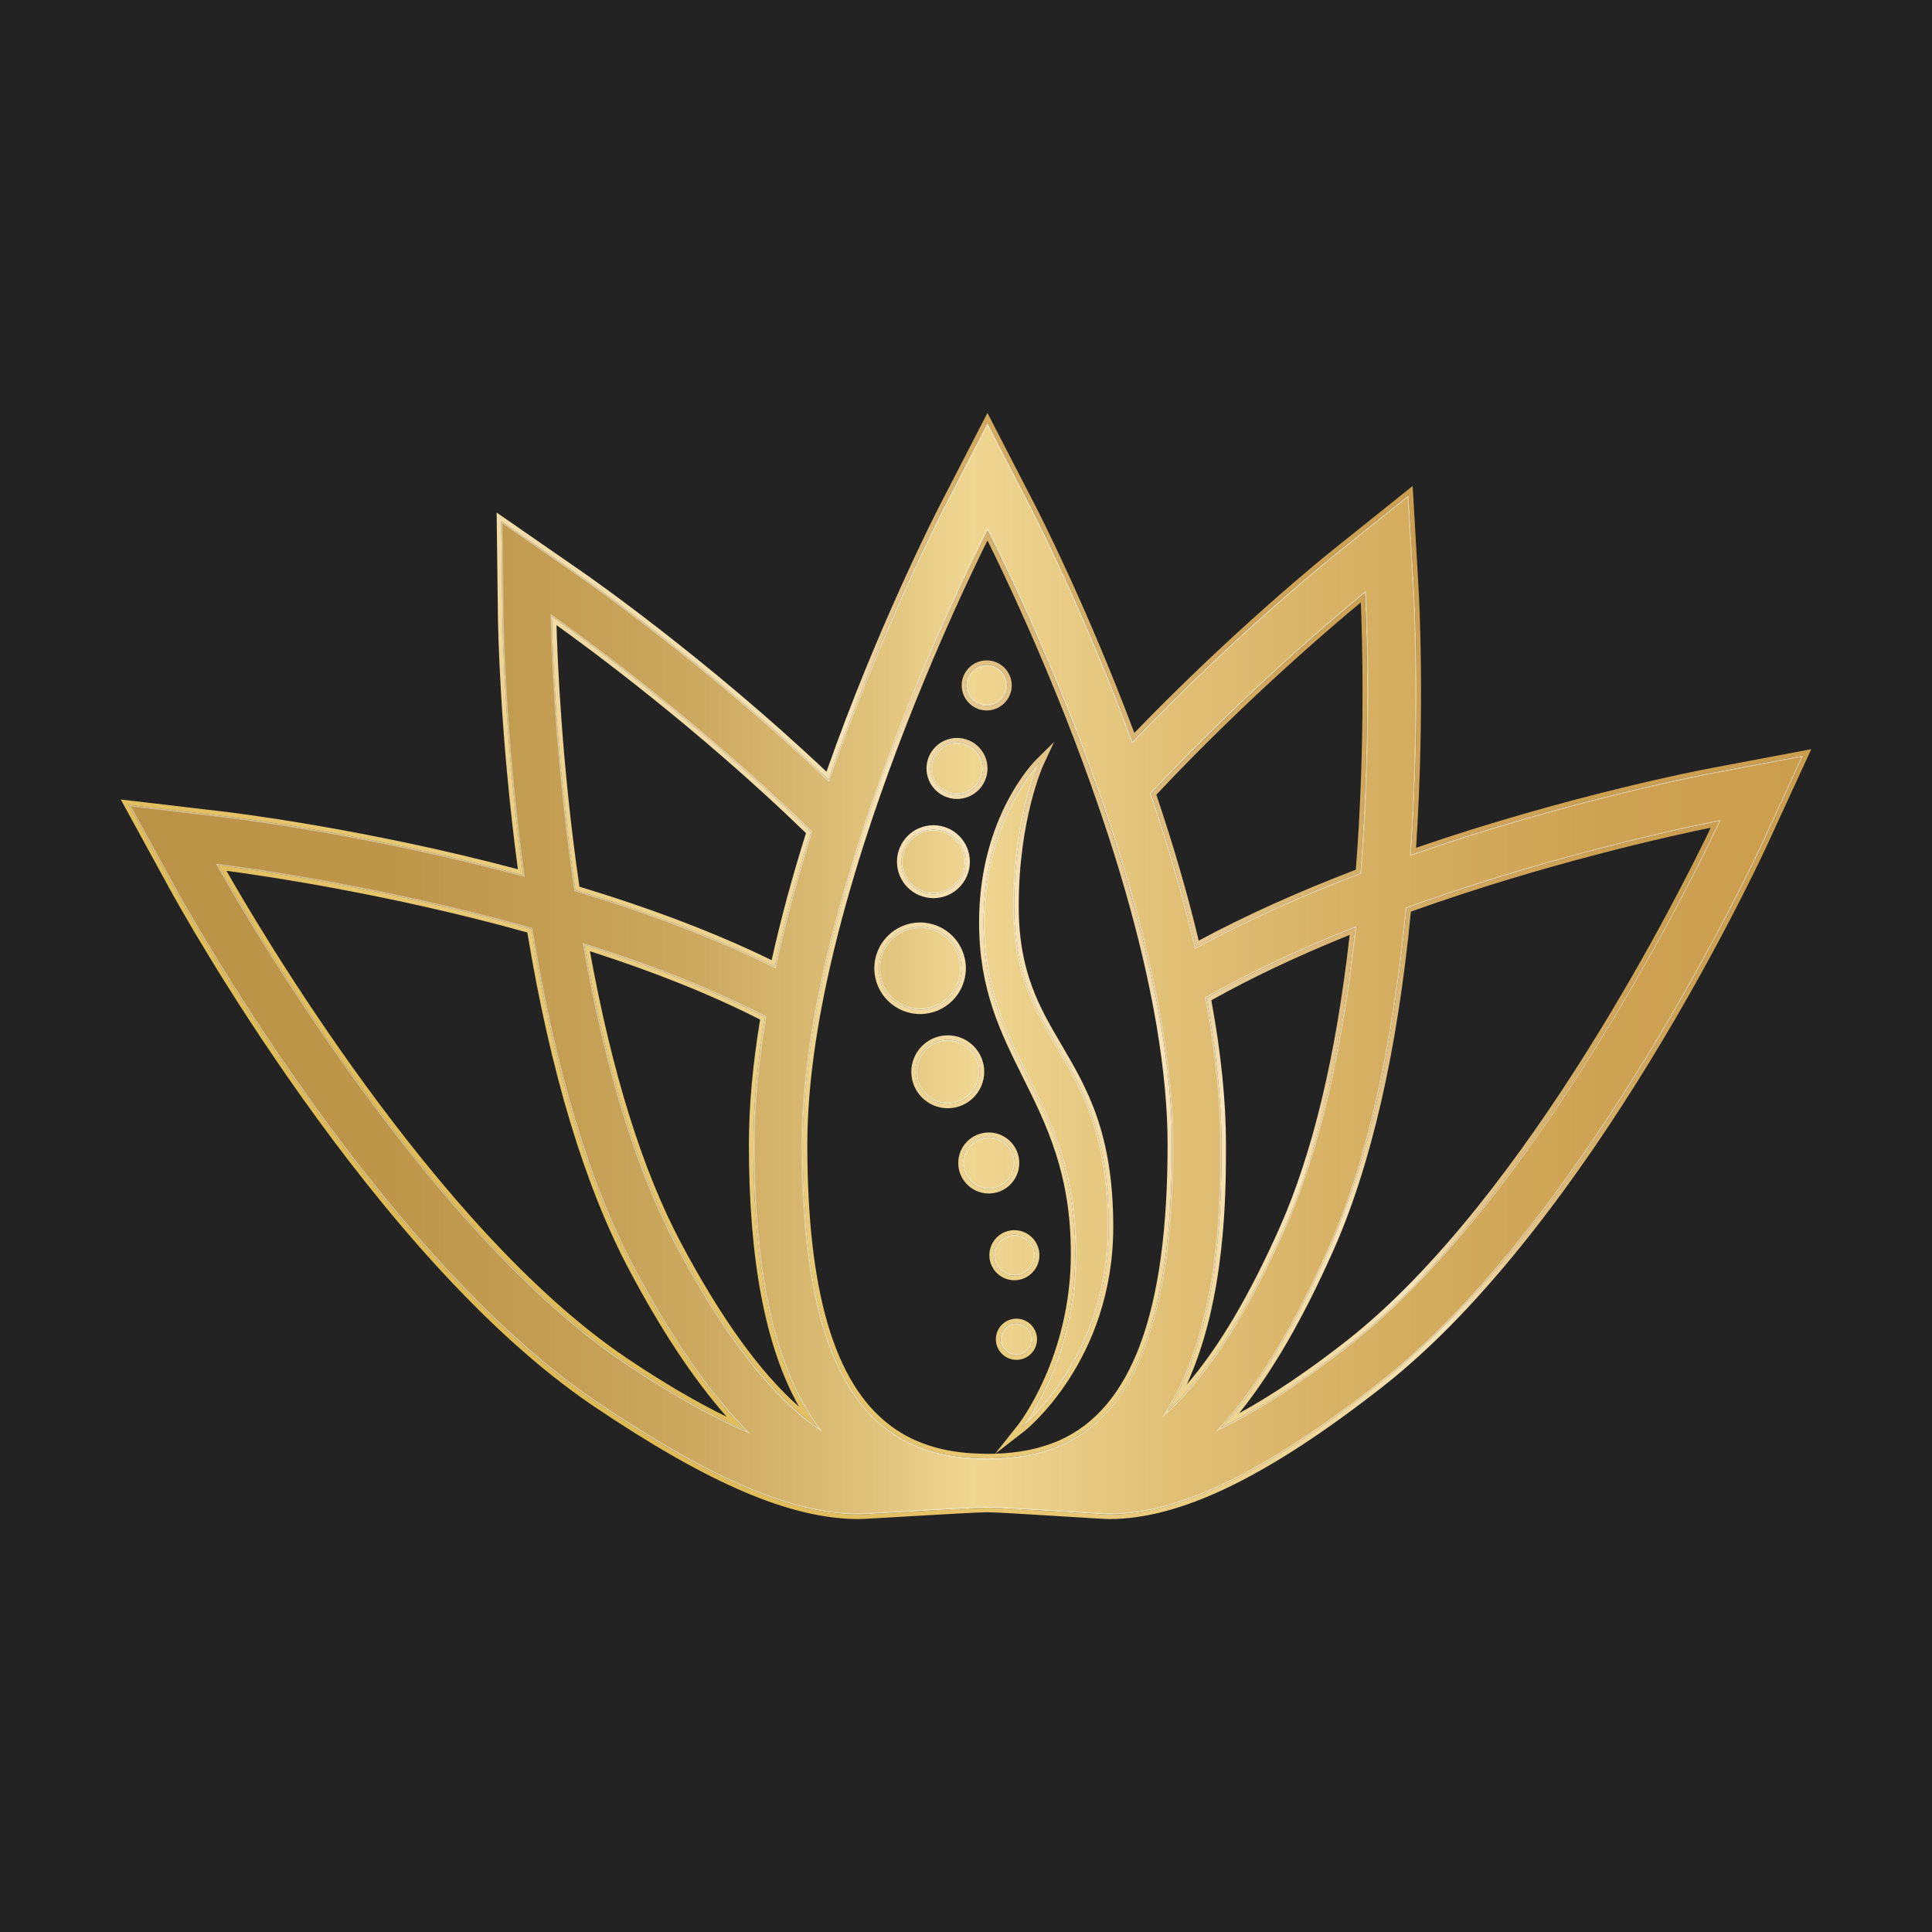 <?xml version="1.0" encoding="utf-8"?>
<!-- Generator: Adobe Illustrator 29.1.0, SVG Export Plug-In . SVG Version: 9.03 Build 55587)  -->
<svg version="1.1" id="Ebene_1" xmlns="http://www.w3.org/2000/svg" xmlns:xlink="http://www.w3.org/1999/xlink" x="0px" y="0px"
	 width="96px" height="96px" viewBox="0 0 96 96" style="enable-background:new 0 0 96 96;" xml:space="preserve">
<style type="text/css">
	.st0{fill:#232323;}
	.st1{fill:url(#SVGID_1_);}
	.st2{fill:url(#SVGID_00000101823868405896243480000011326833790529887415_);}
	.st3{opacity:0.44;}
	.st4{fill:#FFFFFF;}
</style>
<rect x="-1" y="-1" class="st0" width="98" height="98"/>
<g>
	<g>
		<g>
			<g>
				
					<linearGradient id="SVGID_1_" gradientUnits="userSpaceOnUse" x1="6.408" y1="174.867" x2="89.612" y2="174.867" gradientTransform="matrix(1 0 0 -1 0 223)">
					<stop  offset="0" style="stop-color:#BB9347"/>
					<stop  offset="0.155" style="stop-color:#BD964A"/>
					<stop  offset="0.26" style="stop-color:#C39E53"/>
					<stop  offset="0.35" style="stop-color:#CEAB62"/>
					<stop  offset="0.432" style="stop-color:#DDBF77"/>
					<stop  offset="0.503" style="stop-color:#EFD691"/>
					<stop  offset="0.628" style="stop-color:#E0BF75"/>
					<stop  offset="0.76" style="stop-color:#D4AD5F"/>
					<stop  offset="0.886" style="stop-color:#CDA252"/>
					<stop  offset="1" style="stop-color:#CB9E4D"/>
				</linearGradient>
				<path class="st1" d="M84.948,38.411c-0.478,0.09-7.223,1.391-14.832,4.04c0.482-7.017,0.177-12.675,0.151-13.115l-0.273-4.739
					l-3.705,2.968c-0.352,0.282-4.976,4.013-10.012,9.269c-2.366-6.39-4.837-11.222-5.034-11.604l-2.177-4.218l-2.177,4.218
					c-0.217,0.42-3.174,6.198-5.724,13.518c-6.032-5.736-11.942-9.858-12.353-10.142l-3.903-2.702l0.058,4.746
					c0.005,0.436,0.094,5.985,1.035,12.847c-7.693-2.072-14.4-2.886-14.88-2.942l-4.714-0.554l2.28,4.164
					c0.404,0.738,10.019,18.156,20.943,25.524c5.214,3.517,9.479,5.566,13.039,5.566c0.424,0,5.632-0.339,6.396-0.339
					c0.699,0,5.634,0.339,6.054,0.339c3.718,0,8.1-2.351,13.397-6.489c10.384-8.113,18.76-26.159,19.112-26.923l1.984-4.313
					L84.948,38.411z M67.821,29.477c0,0,0.364,6.307-0.237,13.896c-2.773,1.057-5.579,2.289-8.173,3.704
					c-0.608-2.612-1.381-5.204-2.211-7.644C62.604,33.66,67.821,29.477,67.821,29.477z M40.306,41.332
					c-0.689,2.176-1.313,4.441-1.803,6.708c-3.104-1.539-6.544-2.794-9.913-3.807c-1.095-7.425-1.172-13.613-1.172-13.613
					S33.969,35.159,40.306,41.332z M31.001,67.658c-10.557-7.121-20.164-24.67-20.164-24.67s7.399,0.872,15.565,3.167
					c0.941,5.739,2.497,12.017,5.074,16.864c1.844,3.468,3.686,6.137,5.576,8.065C35.281,70.313,33.279,69.194,31.001,67.658z
					 M33.639,61.869c-2.257-4.245-3.696-9.737-4.613-14.932c3.107,0.981,6.222,2.169,8.994,3.601
					c-0.365,2.164-0.581,4.3-0.581,6.328c0,6.479,1.03,11.061,3.149,14.006c0.016,0.022,0.035,0.041,0.051,0.063
					C38.456,69.393,36.136,66.564,33.639,61.869z M52.69,71.795c-0.102,0.044-0.205,0.085-0.308,0.124
					c-0.41,0.156-0.835,0.275-1.271,0.36c-0.647,0.127-1.319,0.185-2.009,0.186c-0.012,0-0.023,0.001-0.035,0.001
					c-0.099,0-0.197-0.003-0.295-0.005c-0.68-0.016-1.341-0.084-1.975-0.227c-0.403-0.09-0.794-0.212-1.174-0.365
					c-0.544-0.219-1.061-0.508-1.547-0.877c-2.518-1.914-4.185-6.018-4.185-14.126c0-1.616,0.149-3.314,0.407-5.045
					c0.127-0.853,0.281-1.713,0.457-2.577c0.405-1.987,0.928-3.986,1.514-5.935c0.27-0.898,0.552-1.785,0.844-2.654
					c2.644-7.884,5.955-14.301,5.955-14.301s2.818,5.463,5.331,12.499c0.31,0.868,0.616,1.758,0.911,2.667
					c0.72,2.219,1.375,4.537,1.884,6.849c0.19,0.864,0.359,1.726,0.504,2.583c0.343,2.032,0.547,4.029,0.547,5.914
					C58.242,66.365,55.955,70.371,52.69,71.795z M58.008,70.126c2.679-4.361,2.684-10.524,2.684-13.261
					c0-2.325-0.286-4.791-0.753-7.28c2.314-1.31,4.846-2.468,7.389-3.478c-0.56,5.175-1.609,10.652-3.535,14.977
					C61.827,65.501,59.898,68.37,58.008,70.126z M67.008,66.835c-2.404,1.878-4.503,3.216-6.354,4.119
					c1.892-2.091,3.668-5.032,5.378-8.873c2.203-4.948,3.317-11.217,3.864-16.945c8.063-2.908,15.506-4.316,15.506-4.316
					S77.042,58.996,67.008,66.835z M48.011,34.058c0-0.563,0.456-1.018,1.018-1.018c0.562,0,1.018,0.456,1.018,1.018
					c0,0.562-0.456,1.018-1.018,1.018C48.467,35.077,48.011,34.621,48.011,34.058z M46.382,44.403c0.876,0,1.586-0.71,1.586-1.586
					c0-0.876-0.71-1.586-1.586-1.586c-0.876,0-1.586,0.71-1.586,1.586C44.795,43.693,45.505,44.403,46.382,44.403z M47.553,39.473
					c0.713,0,1.29-0.578,1.29-1.29c0-0.713-0.578-1.29-1.29-1.29c-0.713,0-1.29,0.578-1.29,1.29
					C46.263,38.895,46.84,39.473,47.553,39.473z M47.768,48.113c0-1.131-0.917-2.049-2.049-2.049c-1.131,0-2.049,0.917-2.049,2.049
					c0,1.131,0.917,2.049,2.049,2.049C46.851,50.162,47.768,49.244,47.768,48.113z M51.64,37.91c0,0-2.766,2.737-2.766,7.924
					c0,6.79,4.559,8.661,4.559,16.464c0,5.277-2.662,8.628-2.662,8.628s4.319-3.351,4.319-9.969c0-8.734-4.697-8.892-4.697-15.927
					C50.393,40.591,51.64,37.91,51.64,37.91z M51.423,62.371c0-0.563-0.456-1.018-1.018-1.018c-0.562,0-1.018,0.456-1.018,1.018
					c0,0.562,0.456,1.018,1.018,1.018C50.967,63.39,51.423,62.934,51.423,62.371z M50.421,57.788c0-0.713-0.578-1.29-1.29-1.29
					c-0.713,0-1.29,0.578-1.29,1.29c0,0.713,0.578,1.29,1.29,1.29C49.844,59.078,50.421,58.501,50.421,57.788z M48.681,53.256
					c0-0.876-0.71-1.586-1.586-1.586c-0.876,0-1.586,0.71-1.586,1.586c0,0.876,0.71,1.586,1.586,1.586
					C47.97,54.842,48.681,54.132,48.681,53.256z M51.303,66.547c0-0.44-0.357-0.797-0.797-0.797c-0.44,0-0.797,0.357-0.797,0.797
					c0,0.44,0.357,0.797,0.797,0.797C50.946,67.344,51.303,66.987,51.303,66.547z"/>
				
					<linearGradient id="SVGID_00000119826693834703386870000016912547559268721334_" gradientUnits="userSpaceOnUse" x1="25.267" y1="156.43" x2="72.305" y2="203.469" gradientTransform="matrix(1 0 0 -1 0 223)">
					<stop  offset="0" style="stop-color:#DFBA52"/>
					<stop  offset="0.092" style="stop-color:#E2BF5E"/>
					<stop  offset="0.261" style="stop-color:#EACD7F"/>
					<stop  offset="0.486" style="stop-color:#F6E2B5"/>
					<stop  offset="0.503" style="stop-color:#F7E4B9"/>
					<stop  offset="0.508" style="stop-color:#F6E2B6"/>
					<stop  offset="0.563" style="stop-color:#E9CD96"/>
					<stop  offset="0.623" style="stop-color:#DEBC7C"/>
					<stop  offset="0.689" style="stop-color:#D5AF67"/>
					<stop  offset="0.763" style="stop-color:#D0A559"/>
					<stop  offset="0.852" style="stop-color:#CCA051"/>
					<stop  offset="1" style="stop-color:#CB9E4E"/>
				</linearGradient>
				<path style="fill:url(#SVGID_00000119826693834703386870000016912547559268721334_);" d="M49.066,21.012l2.177,4.218
					c0.198,0.383,2.669,5.215,5.034,11.604c5.036-5.256,9.66-8.987,10.012-9.269l3.705-2.968l0.273,4.739
					c0.025,0.44,0.331,6.098-0.151,13.115c7.609-2.649,14.354-3.95,14.832-4.04l4.664-0.881l-1.984,4.313
					c-0.351,0.764-8.728,18.811-19.112,26.923c-5.297,4.138-9.679,6.489-13.397,6.489c-0.42,0-5.355-0.339-6.054-0.339
					c-0.764,0-5.971,0.339-6.396,0.339c-3.56,0-7.825-2.049-13.039-5.566C18.707,62.321,9.092,44.903,8.688,44.165l-2.28-4.164
					l4.714,0.554c0.479,0.056,7.187,0.87,14.88,2.942c-0.941-6.862-1.03-12.411-1.035-12.847l-0.058-4.746l3.903,2.702
					c0.41,0.284,6.321,4.406,12.353,10.142c2.549-7.32,5.507-13.098,5.724-13.518L49.066,21.012 M49.066,72.466
					c0.012,0,0.023-0.001,0.035-0.001c0.691-0.002,1.363-0.059,2.009-0.186c0.437-0.086,0.861-0.204,1.271-0.36
					c0.104-0.039,0.207-0.08,0.308-0.124c3.266-1.423,5.552-5.43,5.552-14.929c0-1.885-0.205-3.881-0.547-5.914
					c-0.144-0.857-0.313-1.719-0.504-2.583c-0.509-2.312-1.164-4.63-1.884-6.849c-0.295-0.909-0.6-1.799-0.911-2.667
					c-2.513-7.036-5.331-12.499-5.331-12.499s-3.31,6.418-5.955,14.301c-0.292,0.869-0.574,1.756-0.844,2.654
					c-0.586,1.949-1.109,3.948-1.514,5.935c-0.176,0.864-0.33,1.724-0.457,2.577c-0.258,1.732-0.407,3.429-0.407,5.045
					c0,8.108,1.667,12.211,4.185,14.126c0.486,0.369,1.003,0.658,1.547,0.877c0.38,0.153,0.771,0.275,1.174,0.365
					c0.634,0.142,1.296,0.211,1.975,0.227C48.869,72.463,48.967,72.466,49.066,72.466 M59.411,47.078
					c2.595-1.415,5.4-2.647,8.173-3.704c0.6-7.59,0.237-13.896,0.237-13.896s-5.217,4.183-10.62,9.957
					C58.031,41.874,58.803,44.465,59.411,47.078 M38.503,48.04c0.49-2.267,1.114-4.532,1.803-6.708
					C33.969,35.159,27.417,30.62,27.417,30.62s0.077,6.188,1.172,13.613C31.958,45.246,35.398,46.502,38.503,48.04 M60.654,70.954
					c1.851-0.903,3.95-2.24,6.354-4.119c10.034-7.84,18.394-26.016,18.394-26.016s-7.443,1.409-15.506,4.316
					c-0.547,5.728-1.661,11.997-3.864,16.945C64.322,65.922,62.547,68.862,60.654,70.954 M37.052,71.084
					c-1.89-1.928-3.732-4.598-5.576-8.065c-2.577-4.847-4.133-11.125-5.074-16.864c-8.166-2.295-15.565-3.167-15.565-3.167
					s9.608,17.549,20.164,24.67C33.279,69.194,35.281,70.313,37.052,71.084 M58.008,70.126c1.89-1.756,3.819-4.625,5.786-9.042
					c1.925-4.325,2.975-9.802,3.535-14.977c-2.543,1.011-5.075,2.168-7.389,3.478c0.467,2.489,0.753,4.956,0.753,7.28
					C60.692,59.603,60.687,65.765,58.008,70.126 M40.639,70.935c-0.016-0.022-0.035-0.041-0.051-0.063
					c-2.119-2.945-3.149-7.527-3.149-14.006c0-2.028,0.216-4.164,0.581-6.328c-2.771-1.431-5.886-2.62-8.994-3.601
					c0.918,5.194,2.357,10.687,4.613,14.932C36.136,66.564,38.456,69.393,40.639,70.935 M49.029,33.04
					c0.562,0,1.018,0.456,1.018,1.018c0,0.562-0.456,1.018-1.018,1.018c-0.562,0-1.018-0.456-1.018-1.018
					C48.011,33.496,48.467,33.04,49.029,33.04 M47.553,36.893c0.713,0,1.29,0.578,1.29,1.29c0,0.713-0.578,1.29-1.29,1.29
					c-0.713,0-1.29-0.578-1.29-1.29C46.263,37.47,46.84,36.893,47.553,36.893 M51.64,37.91c0,0-1.248,2.681-1.248,7.119
					c0,7.035,4.697,7.193,4.697,15.927c0,6.618-4.319,9.969-4.319,9.969s2.662-3.351,2.662-8.628c0-7.803-4.559-9.674-4.559-16.464
					C48.874,40.648,51.64,37.91,51.64,37.91 M46.381,41.231c0.876,0,1.586,0.71,1.586,1.586s-0.71,1.586-1.586,1.586
					c-0.876,0-1.586-0.71-1.586-1.586C44.795,41.941,45.505,41.231,46.381,41.231 M45.719,46.064c1.132,0,2.049,0.917,2.049,2.049
					c0,1.131-0.917,2.049-2.049,2.049c-1.131,0-2.049-0.917-2.049-2.049C43.671,46.981,44.588,46.064,45.719,46.064 M47.094,51.67
					c0.876,0,1.586,0.71,1.586,1.586c0,0.876-0.71,1.586-1.586,1.586c-0.876,0-1.586-0.71-1.586-1.586
					C45.508,52.38,46.218,51.67,47.094,51.67 M49.131,56.498c0.713,0,1.29,0.578,1.29,1.29c0,0.713-0.578,1.29-1.29,1.29
					c-0.713,0-1.29-0.578-1.29-1.29C47.841,57.076,48.419,56.498,49.131,56.498 M50.404,61.353c0.562,0,1.018,0.456,1.018,1.018
					c0,0.562-0.456,1.018-1.018,1.018c-0.562,0-1.018-0.456-1.018-1.018C49.386,61.809,49.842,61.353,50.404,61.353 M50.506,65.75
					c0.44,0,0.797,0.357,0.797,0.797c0,0.44-0.357,0.797-0.797,0.797c-0.44,0-0.797-0.357-0.797-0.797
					C49.71,66.107,50.066,65.75,50.506,65.75 M49.066,20.519l-0.201,0.389l-2.177,4.218c-0.126,0.244-3.07,5.975-5.621,13.218
					c-6.003-5.667-11.876-9.751-12.126-9.924l-3.903-2.702l-0.36-0.249l0.005,0.438l0.058,4.746
					c0.003,0.234,0.08,5.729,0.992,12.538c-7.65-2.033-14.301-2.827-14.584-2.86l-4.714-0.554L6,39.726l0.21,0.384l2.28,4.164
					c0.405,0.74,10.045,18.204,21.015,25.603c5.746,3.876,9.806,5.604,13.165,5.604c0.188,0,1.189-0.059,2.455-0.133
					c1.563-0.092,3.509-0.206,3.94-0.206c0.387,0,2.113,0.107,3.636,0.201c1.196,0.074,2.228,0.138,2.419,0.138
					c3.526,0,7.828-2.077,13.536-6.537c10.428-8.147,18.825-26.241,19.178-27.007l1.984-4.313L90,37.227l-0.43,0.081l-4.664,0.881
					c-0.285,0.054-6.971,1.331-14.542,3.937c0.456-6.959,0.143-12.564,0.129-12.803l-0.273-4.739l-0.025-0.437l-0.342,0.274
					l-3.705,2.968c-0.196,0.157-4.78,3.843-9.784,9.029c-2.363-6.318-4.815-11.089-4.92-11.292l-2.177-4.218L49.066,20.519
					L49.066,20.519z M49.066,72.24c-0.075,0-0.15-0.002-0.225-0.004l-0.066-0.002c-0.708-0.016-1.34-0.089-1.931-0.221
					c-0.389-0.087-0.772-0.206-1.139-0.354c-0.536-0.216-1.039-0.501-1.494-0.847c-2.756-2.095-4.096-6.657-4.096-13.946
					c0-1.525,0.136-3.211,0.405-5.012c0.123-0.826,0.276-1.689,0.455-2.565c0.375-1.842,0.883-3.832,1.509-5.915
					c0.264-0.88,0.548-1.77,0.842-2.647c2.237-6.67,4.984-12.35,5.741-13.871c0.688,1.383,3.022,6.205,5.118,12.073
					c0.326,0.913,0.632,1.809,0.908,2.661c0.774,2.384,1.406,4.682,1.878,6.828c0.192,0.873,0.361,1.738,0.502,2.572
					c0.361,2.142,0.544,4.119,0.544,5.876c0,8.318-1.772,13.133-5.417,14.722c-0.098,0.043-0.198,0.082-0.298,0.12
					c-0.387,0.147-0.803,0.265-1.235,0.35c-0.503,0.099-1.043,0.158-1.61,0.176l1.454-1.128c0.044-0.034,4.406-3.496,4.406-10.148
					c0-4.665-1.307-6.889-2.57-9.04c-1.094-1.862-2.127-3.622-2.127-6.887c0-4.339,1.214-6.998,1.227-7.024l0.531-1.142
					l-0.895,0.886c-0.116,0.114-2.833,2.863-2.833,8.085c0,3.33,1.061,5.46,2.185,7.715c1.167,2.343,2.375,4.766,2.375,8.749
					c0,5.13-2.587,8.454-2.613,8.487l-1.147,1.447c-0.115,0.004-0.231,0.006-0.348,0.006l-0.022,0L49.066,72.24L49.066,72.24z
					 M57.458,39.49c4.509-4.805,8.916-8.527,10.159-9.554c0.067,1.556,0.242,6.992-0.246,13.278
					c-2.891,1.108-5.516,2.292-7.807,3.525C59.02,44.449,58.312,42.013,57.458,39.49L57.458,39.49z M28.792,44.059
					c-0.896-6.137-1.097-11.457-1.139-12.995c1.455,1.039,7.02,5.113,12.395,10.333c-0.689,2.188-1.262,4.31-1.705,6.313
					C35.609,46.376,32.398,45.149,28.792,44.059L28.792,44.059z M70.107,45.299c6.8-2.44,13.199-3.823,14.899-4.171
					c-1.303,2.722-9.088,18.459-18.137,25.529c-1.89,1.477-3.666,2.672-5.295,3.565c1.624-2.018,3.157-4.665,4.664-8.05
					C68.133,57.917,69.435,52.241,70.107,45.299L70.107,45.299z M36.107,70.399c-1.533-0.748-3.203-1.73-4.98-2.928
					c-9.52-6.421-18.383-21.576-19.874-24.201c1.704,0.226,8.075,1.144,14.949,3.064c1.156,6.984,2.863,12.633,5.074,16.791
					C32.888,66.156,34.476,68.549,36.107,70.399L36.107,70.399z M60.191,49.703c1.999-1.122,4.309-2.213,6.872-3.246
					c-0.672,5.975-1.841,10.864-3.475,14.535c-1.511,3.394-3.031,5.966-4.619,7.806c1.949-4.254,1.949-9.534,1.949-11.933
					C60.918,54.728,60.674,52.319,60.191,49.703L60.191,49.703z M39.704,69.903c-1.952-1.728-3.881-4.407-5.865-8.14
					c-1.913-3.598-3.435-8.474-4.525-14.497c3.223,1.034,6.065,2.176,8.455,3.397c-0.369,2.237-0.557,4.323-0.557,6.203
					C37.213,62.639,38.03,66.924,39.704,69.903L39.704,69.903z M49.029,32.814c-0.686,0-1.244,0.558-1.244,1.244
					c0,0.686,0.558,1.244,1.244,1.244s1.244-0.558,1.244-1.244C50.274,33.372,49.716,32.814,49.029,32.814L49.029,32.814z
					 M47.553,36.667c-0.836,0-1.516,0.68-1.516,1.516c0,0.836,0.68,1.516,1.516,1.516c0.836,0,1.516-0.68,1.516-1.516
					C49.069,37.347,48.389,36.667,47.553,36.667L47.553,36.667z M46.381,41.005c-0.999,0-1.812,0.813-1.812,1.812
					c0,0.999,0.813,1.812,1.812,1.812c0.999,0,1.812-0.813,1.812-1.812S47.381,41.005,46.381,41.005L46.381,41.005z M45.719,45.838
					c-1.254,0-2.275,1.02-2.275,2.275c0,1.254,1.02,2.275,2.275,2.275s2.275-1.02,2.275-2.275S46.974,45.838,45.719,45.838
					L45.719,45.838z M47.094,51.444c-0.999,0-1.812,0.813-1.812,1.812c0,0.999,0.813,1.812,1.812,1.812
					c0.999,0,1.812-0.813,1.812-1.812C48.907,52.257,48.094,51.444,47.094,51.444L47.094,51.444z M49.131,56.272
					c-0.836,0-1.516,0.68-1.516,1.516c0,0.836,0.68,1.516,1.516,1.516c0.836,0,1.516-0.68,1.516-1.516
					C50.647,56.952,49.967,56.272,49.131,56.272L49.131,56.272z M50.404,61.127c-0.686,0-1.244,0.558-1.244,1.244
					c0,0.686,0.558,1.244,1.244,1.244c0.686,0,1.244-0.558,1.244-1.244C51.649,61.685,51.091,61.127,50.404,61.127L50.404,61.127z
					 M50.506,65.524c-0.564,0-1.023,0.459-1.023,1.023c0,0.564,0.459,1.023,1.023,1.023s1.023-0.459,1.023-1.023
					C51.529,65.983,51.07,65.524,50.506,65.524L50.506,65.524z"/>
			</g>
			<g class="st3">
				<path class="st4" d="M49.066,21.135l2.127,4.121c0.107,0.206,2.637,5.13,5.032,11.598l0.031,0.085l0.062-0.065
					c5.088-5.309,9.808-9.105,10.007-9.264l3.619-2.899l0.267,4.63c0.014,0.242,0.337,6.01-0.151,13.108l-0.006,0.085l0.081-0.028
					c7.682-2.675,14.536-3.983,14.824-4.038l4.557-0.861l-1.938,4.213c-0.351,0.764-8.721,18.797-19.095,26.902
					c-5.656,4.419-9.902,6.477-13.362,6.477c-0.182,0-1.21-0.064-2.401-0.137c-1.527-0.095-3.258-0.202-3.653-0.202
					c-0.439,0-2.308,0.11-3.957,0.206c-1.212,0.071-2.259,0.133-2.439,0.133c-3.299,0-7.311-1.714-13.007-5.556
					C18.749,62.281,9.141,44.875,8.737,44.138L6.51,40.07l4.606,0.541c0.286,0.034,7.105,0.848,14.872,2.94l0.082,0.022
					l-0.012-0.084c-0.953-6.947-1.032-12.602-1.035-12.84l-0.057-4.637l3.813,2.64c0.253,0.175,6.272,4.361,12.346,10.137
					l0.063,0.06l0.029-0.083c2.57-7.379,5.593-13.264,5.721-13.511L49.066,21.135 M49.066,72.522l0.019,0l0.016,0
					c0.716-0.002,1.396-0.065,2.02-0.187c0.448-0.088,0.879-0.21,1.281-0.363c0.104-0.04,0.208-0.08,0.311-0.125
					c3.759-1.638,5.586-6.539,5.586-14.981c0-1.773-0.184-3.766-0.548-5.923c-0.141-0.838-0.311-1.708-0.504-2.586
					c-0.475-2.156-1.109-4.462-1.886-6.855c-0.277-0.855-0.584-1.753-0.911-2.669c-2.485-6.959-5.306-12.451-5.334-12.506
					l-0.05-0.097l-0.05,0.097c-0.033,0.064-3.343,6.512-5.958,14.309c-0.295,0.879-0.579,1.773-0.844,2.655
					c-0.628,2.091-1.138,4.089-1.516,5.94c-0.18,0.881-0.333,1.749-0.457,2.58c-0.27,1.815-0.408,3.515-0.408,5.054
					c0,7.383,1.376,12.019,4.208,14.171c0.475,0.361,1,0.659,1.56,0.884c0.381,0.153,0.778,0.277,1.182,0.368
					c0.61,0.137,1.26,0.212,1.986,0.228l0.065,0.002C48.911,72.52,48.988,72.522,49.066,72.522 M59.373,47.163l0.065-0.036
					c2.376-1.296,5.123-2.541,8.166-3.701l0.033-0.013l0.003-0.036c0.594-7.507,0.24-13.841,0.237-13.904l-0.006-0.109l-0.085,0.068
					c-0.052,0.042-5.282,4.252-10.626,9.962l-0.023,0.025l0.011,0.032c0.907,2.666,1.65,5.236,2.209,7.638L59.373,47.163
					 M38.543,48.123l0.015-0.071c0.458-2.118,1.064-4.373,1.802-6.703l0.011-0.033l-0.025-0.024
					c-6.267-6.106-12.83-10.672-12.895-10.718l-0.09-0.062l0.001,0.109c0.001,0.062,0.09,6.277,1.173,13.621l0.005,0.035l0.034,0.01
					c3.761,1.13,7.094,2.41,9.905,3.803L38.543,48.123 M60.416,71.133l0.263-0.128c1.915-0.934,4.056-2.322,6.364-4.125
					c9.93-7.758,18.327-25.855,18.411-26.037l0.046-0.099l-0.108,0.02c-0.074,0.014-7.54,1.443-15.515,4.319l-0.034,0.012
					L69.84,45.13c-0.666,6.976-1.964,12.671-3.859,16.928c-1.725,3.875-3.481,6.773-5.368,8.858L60.416,71.133 M37.295,71.252
					l-0.203-0.207c-1.89-1.928-3.71-4.562-5.566-8.052c-2.212-4.16-3.917-9.828-5.068-16.847l-0.006-0.035l-0.035-0.01
					c-8.077-2.27-15.5-3.16-15.574-3.169l-0.109-0.013l0.053,0.096c0.096,0.176,9.735,17.643,20.182,24.689
					c2.199,1.483,4.238,2.638,6.06,3.431L37.295,71.252 M57.743,70.449l0.303-0.282c2.025-1.882,3.922-4.846,5.799-9.061
					c1.681-3.775,2.871-8.819,3.539-14.994l0.01-0.093l-0.087,0.035c-2.776,1.103-5.264,2.274-7.396,3.482l-0.035,0.02l0.007,0.04
					c0.499,2.661,0.752,5.107,0.752,7.27c0,2.656,0,8.875-2.676,13.231L57.743,70.449 M40.888,71.179l-0.203-0.278
					c-0.009-0.012-0.018-0.023-0.028-0.034c-0.008-0.009-0.016-0.018-0.023-0.028c-2.112-2.935-3.138-7.506-3.138-13.973
					c0-1.909,0.195-4.035,0.58-6.319l0.007-0.041l-0.037-0.019c-2.522-1.302-5.551-2.515-9.003-3.604l-0.089-0.028l0.016,0.092
					c1.099,6.222,2.653,11.252,4.619,14.949c2.366,4.45,4.661,7.422,7.017,9.085L40.888,71.179 M49.029,33.096
					c0.53,0,0.962,0.432,0.962,0.962s-0.432,0.962-0.962,0.962c-0.53,0-0.962-0.432-0.962-0.962
					C48.067,33.528,48.499,33.096,49.029,33.096 M47.553,36.949c0.68,0,1.234,0.553,1.234,1.234c0,0.68-0.553,1.234-1.234,1.234
					c-0.68,0-1.234-0.553-1.234-1.234C46.319,37.503,46.872,36.949,47.553,36.949 M51.463,38.195
					c-0.318,0.829-1.127,3.283-1.127,6.835c0,3.343,1.052,5.134,2.166,7.031c1.244,2.118,2.531,4.309,2.531,8.897
					c0,5.382-2.905,8.623-3.938,9.606c0.686-1.042,2.394-4.059,2.394-8.264c0-4.05-1.222-6.503-2.404-8.875
					c-1.108-2.224-2.155-4.325-2.155-7.589C48.931,41.593,50.813,38.973,51.463,38.195 M46.381,41.287c0.843,0,1.53,0.686,1.53,1.53
					c0,0.844-0.686,1.53-1.53,1.53c-0.844,0-1.53-0.686-1.53-1.53C44.852,41.973,45.538,41.287,46.381,41.287 M45.719,46.121
					c1.099,0,1.992,0.894,1.992,1.992c0,1.099-0.894,1.992-1.992,1.992c-1.099,0-1.992-0.894-1.992-1.992
					S44.621,46.121,45.719,46.121 M47.094,51.726c0.844,0,1.53,0.686,1.53,1.53c0,0.844-0.686,1.53-1.53,1.53
					c-0.843,0-1.53-0.686-1.53-1.53C45.565,52.413,46.251,51.726,47.094,51.726 M49.131,56.555c0.68,0,1.234,0.553,1.234,1.234
					c0,0.68-0.553,1.234-1.234,1.234c-0.68,0-1.234-0.553-1.234-1.234C47.898,57.108,48.451,56.555,49.131,56.555 M50.404,61.409
					c0.53,0,0.962,0.432,0.962,0.962c0,0.53-0.432,0.962-0.962,0.962s-0.962-0.432-0.962-0.962
					C49.442,61.841,49.874,61.409,50.404,61.409 M50.506,65.807c0.408,0,0.74,0.332,0.74,0.74c0,0.408-0.332,0.74-0.74,0.74
					s-0.74-0.332-0.74-0.74C49.766,66.139,50.098,65.807,50.506,65.807 M49.066,21.012l-2.177,4.218
					c-0.217,0.42-3.174,6.198-5.724,13.518c-6.032-5.736-11.942-9.858-12.353-10.142l-3.903-2.702l0.058,4.746
					c0.005,0.436,0.094,5.985,1.035,12.847c-7.693-2.072-14.4-2.886-14.88-2.942l-4.714-0.554l2.28,4.164
					c0.404,0.738,10.019,18.156,20.943,25.524c5.214,3.517,9.479,5.566,13.039,5.566c0.424,0,5.632-0.339,6.396-0.339
					c0.699,0,5.634,0.339,6.054,0.339c3.718,0,8.1-2.351,13.397-6.489c10.384-8.113,18.76-26.159,19.112-26.923l1.983-4.313
					l-4.664,0.881c-0.478,0.09-7.223,1.391-14.832,4.04c0.482-7.017,0.177-12.675,0.151-13.115l-0.273-4.739l-3.705,2.968
					c-0.352,0.282-4.976,4.013-10.012,9.269c-2.366-6.39-4.837-11.222-5.034-11.604L49.066,21.012L49.066,21.012z M49.066,72.466
					c-0.099,0-0.197-0.003-0.295-0.005c-0.68-0.016-1.341-0.084-1.975-0.227c-0.403-0.09-0.794-0.212-1.174-0.365
					c-0.544-0.219-1.061-0.508-1.547-0.877c-2.518-1.914-4.185-6.018-4.185-14.126c0-1.616,0.149-3.314,0.407-5.045
					c0.127-0.853,0.281-1.713,0.457-2.577c0.405-1.987,0.928-3.986,1.514-5.935c0.27-0.898,0.552-1.785,0.844-2.654
					c2.644-7.884,5.955-14.301,5.955-14.301s2.818,5.463,5.331,12.499c0.31,0.868,0.616,1.758,0.911,2.667
					c0.72,2.219,1.375,4.537,1.884,6.849c0.19,0.864,0.359,1.726,0.504,2.583c0.343,2.032,0.547,4.029,0.547,5.914
					c0,9.499-2.287,13.506-5.552,14.929c-0.102,0.044-0.205,0.085-0.308,0.124c-0.41,0.156-0.835,0.275-1.271,0.36
					c-0.647,0.127-1.319,0.185-2.009,0.186C49.089,72.465,49.077,72.466,49.066,72.466L49.066,72.466z M59.411,47.078
					c-0.608-2.612-1.381-5.204-2.211-7.644c5.403-5.774,10.62-9.957,10.62-9.957s0.364,6.307-0.237,13.896
					C64.811,44.431,62.006,45.663,59.411,47.078L59.411,47.078z M38.503,48.04c-3.104-1.539-6.544-2.794-9.913-3.807
					c-1.095-7.425-1.172-13.613-1.172-13.613s6.552,4.539,12.888,10.712C39.617,43.508,38.993,45.773,38.503,48.04L38.503,48.04z
					 M60.654,70.954c1.892-2.091,3.668-5.032,5.378-8.873c2.203-4.948,3.317-11.217,3.864-16.945
					c8.063-2.908,15.506-4.316,15.506-4.316s-8.36,18.177-18.394,26.016C64.605,68.713,62.505,70.051,60.654,70.954L60.654,70.954z
					 M37.052,71.084c-1.771-0.771-3.773-1.89-6.051-3.426c-10.557-7.121-20.164-24.67-20.164-24.67s7.399,0.872,15.565,3.167
					c0.941,5.739,2.497,12.017,5.074,16.864C33.32,66.487,35.162,69.156,37.052,71.084L37.052,71.084z M58.008,70.126
					c2.679-4.361,2.684-10.524,2.684-13.261c0-2.325-0.286-4.791-0.753-7.28c2.314-1.31,4.846-2.468,7.389-3.478
					c-0.56,5.175-1.609,10.652-3.535,14.977C61.827,65.501,59.898,68.37,58.008,70.126L58.008,70.126z M40.639,70.935
					c-2.183-1.541-4.503-4.37-7-9.066c-2.257-4.245-3.696-9.737-4.613-14.932c3.107,0.981,6.222,2.169,8.994,3.601
					c-0.365,2.164-0.581,4.3-0.581,6.328c0,6.479,1.03,11.061,3.149,14.006C40.604,70.894,40.623,70.912,40.639,70.935
					L40.639,70.935z M49.029,33.04c-0.562,0-1.018,0.456-1.018,1.018c0,0.562,0.456,1.018,1.018,1.018
					c0.562,0,1.018-0.456,1.018-1.018C50.048,33.496,49.592,33.04,49.029,33.04L49.029,33.04z M47.553,36.893
					c-0.713,0-1.29,0.578-1.29,1.29c0,0.713,0.578,1.29,1.29,1.29c0.713,0,1.29-0.578,1.29-1.29
					C48.843,37.47,48.265,36.893,47.553,36.893L47.553,36.893z M51.64,37.91c0,0-2.766,2.737-2.766,7.924
					c0,6.79,4.559,8.661,4.559,16.464c0,5.277-2.662,8.628-2.662,8.628s4.319-3.351,4.319-9.969c0-8.734-4.697-8.892-4.697-15.927
					C50.393,40.591,51.64,37.91,51.64,37.91L51.64,37.91z M46.381,41.231c-0.876,0-1.586,0.71-1.586,1.586s0.71,1.586,1.586,1.586
					c0.876,0,1.586-0.71,1.586-1.586C47.968,41.941,47.258,41.231,46.381,41.231L46.381,41.231z M45.719,46.064
					c-1.131,0-2.049,0.917-2.049,2.049c0,1.131,0.917,2.049,2.049,2.049c1.132,0,2.049-0.917,2.049-2.049
					C47.768,46.981,46.851,46.064,45.719,46.064L45.719,46.064z M47.094,51.67c-0.876,0-1.586,0.71-1.586,1.586
					c0,0.876,0.71,1.586,1.586,1.586c0.876,0,1.586-0.71,1.586-1.586C48.681,52.38,47.97,51.67,47.094,51.67L47.094,51.67z
					 M49.131,56.498c-0.713,0-1.29,0.578-1.29,1.29c0,0.713,0.578,1.29,1.29,1.29c0.713,0,1.29-0.578,1.29-1.29
					C50.421,57.076,49.844,56.498,49.131,56.498L49.131,56.498z M50.404,61.353c-0.562,0-1.018,0.456-1.018,1.018
					c0,0.562,0.456,1.018,1.018,1.018c0.562,0,1.018-0.456,1.018-1.018C51.423,61.809,50.967,61.353,50.404,61.353L50.404,61.353z
					 M50.506,65.75c-0.44,0-0.797,0.357-0.797,0.797c0,0.44,0.357,0.797,0.797,0.797c0.44,0,0.797-0.357,0.797-0.797
					C51.303,66.107,50.946,65.75,50.506,65.75L50.506,65.75z"/>
			</g>
		</g>
	</g>
</g>
</svg>
